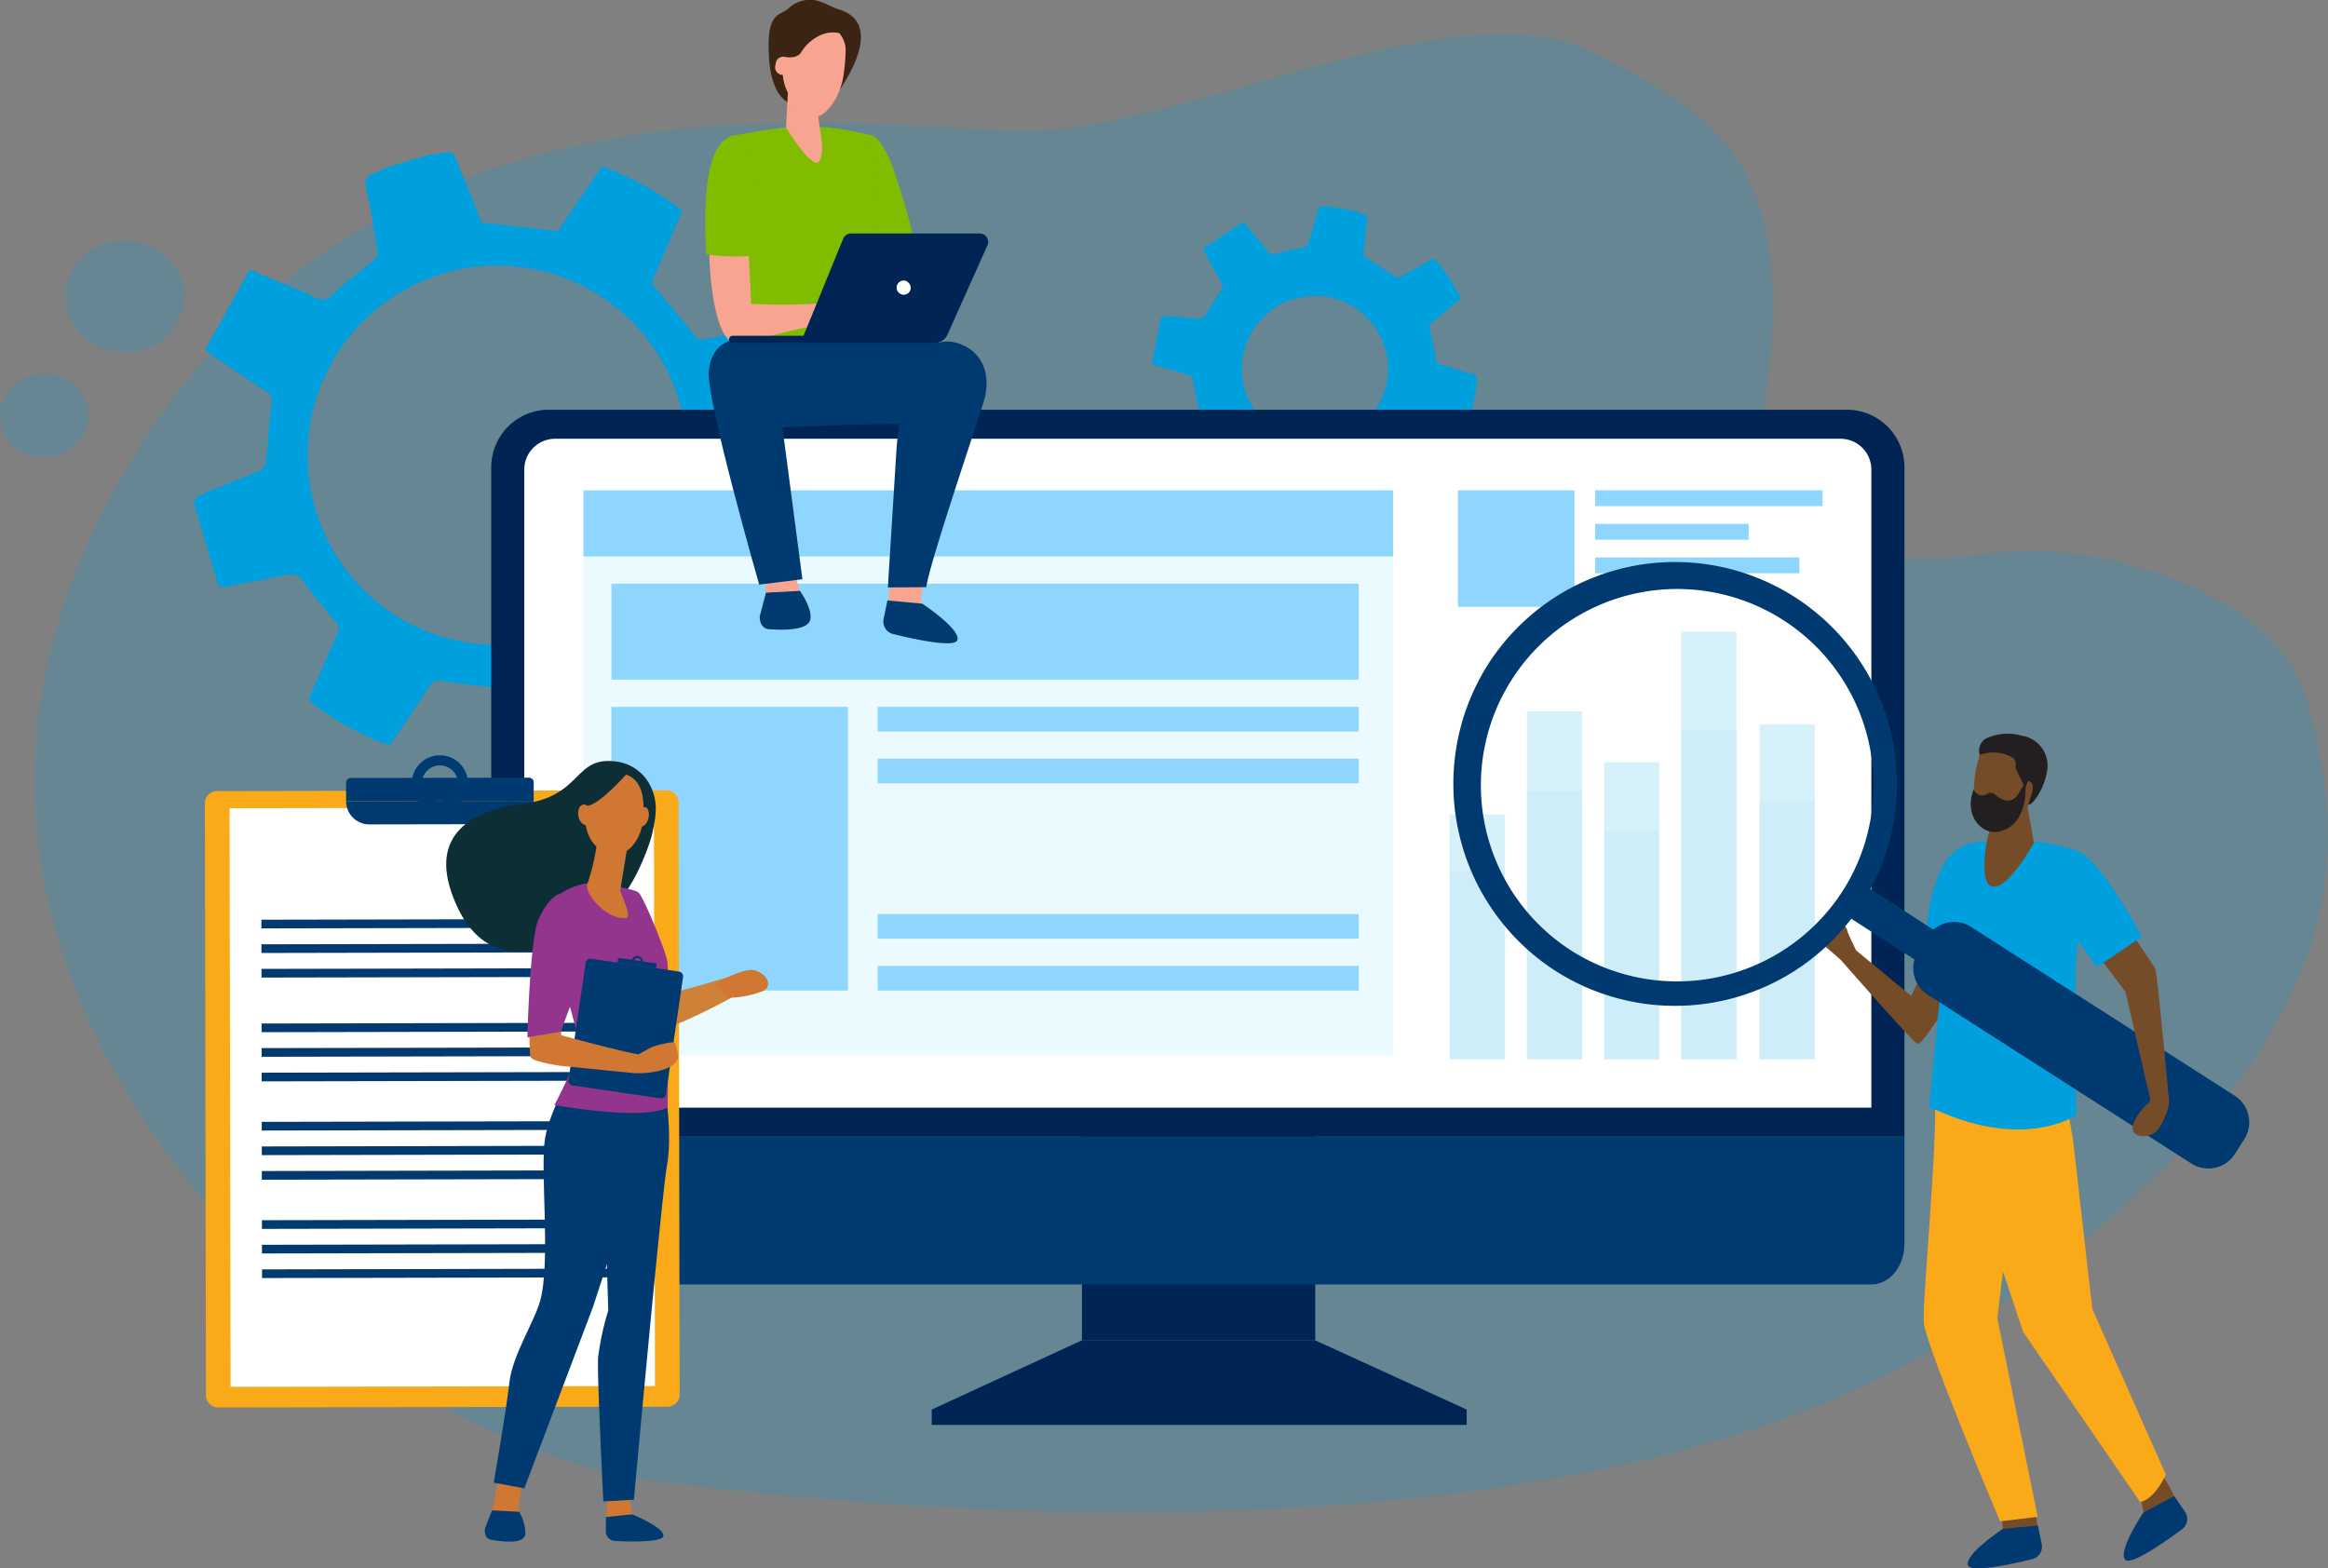 <svg id="Group_8379" data-name="Group 8379" xmlns="http://www.w3.org/2000/svg"
  xmlns:xlink="http://www.w3.org/1999/xlink" width="300" height="202.132" viewBox="0 0 300 202.132">
  <rect x="0" y="0" width="300" height="202.132" fill="#808080" stroke="none"/>
  <defs>
    <clipPath id="clip-path">
      <rect id="Rectangle_6237" data-name="Rectangle 6237" width="300" height="202.132" fill="none" />
    </clipPath>
    <clipPath id="clip-path-3">
      <rect id="Rectangle_6192" data-name="Rectangle 6192" width="295.521" height="190.52" fill="none" />
    </clipPath>
    <clipPath id="clip-path-4">
      <rect id="Rectangle_6193" data-name="Rectangle 6193" width="15.42" height="14.314" fill="none" />
    </clipPath>
    <clipPath id="clip-path-5">
      <rect id="Rectangle_6194" data-name="Rectangle 6194" width="11.455" height="10.634" fill="none" />
    </clipPath>
    <clipPath id="clip-path-6">
      <rect id="Rectangle_6204" data-name="Rectangle 6204" width="7.122" height="42.421" fill="none" />
    </clipPath>
    <clipPath id="clip-path-7">
      <rect id="Rectangle_6206" data-name="Rectangle 6206" width="7.121" height="29.481" fill="none" />
    </clipPath>
    <clipPath id="clip-path-8">
      <rect id="Rectangle_6208" data-name="Rectangle 6208" width="7.122" height="33.23" fill="none" />
    </clipPath>
    <clipPath id="clip-path-9">
      <rect id="Rectangle_6210" data-name="Rectangle 6210" width="7.122" height="34.536" fill="none" />
    </clipPath>
    <clipPath id="clip-path-10">
      <rect id="Rectangle_6212" data-name="Rectangle 6212" width="7.122" height="24.297" fill="none" />
    </clipPath>
  </defs>
  <g id="Group_7795" data-name="Group 7795" clip-path="url(#clip-path)">
    <g id="Group_7794" data-name="Group 7794">
      <g id="Group_7793" data-name="Group 7793" clip-path="url(#clip-path)">
        <g id="Group_7771" data-name="Group 7771" transform="translate(4.479 4.375)" opacity="0.2">
          <g id="Group_7770" data-name="Group 7770">
            <g id="Group_7769" data-name="Group 7769" clip-path="url(#clip-path-3)">
              <path id="Path_6606" data-name="Path 6606"
                d="M253.949,171.052c54.185-37.064,47.62-64.422,43.614-80.195-3.76-14.8-27.383-20.838-39.254-19.549-9.147.992-33.922,4.959-30.561-20.174,3.915-29.261-5.647-36.042-22.819-44.425s-51.837,10.035-72.22,10.3S45.9,4.013,13.894,65.1c-25.456,48.583,6.7,89.537,34.492,110.35a84.779,84.779,0,0,0,31.276,14.841s118.255,19.091,174.288-19.237"
                transform="translate(-4.631 -4.523)" fill="#00a0df" />
            </g>
          </g>
        </g>
        <g id="Group_7774" data-name="Group 7774" transform="translate(8.371 31.071)" opacity="0.2">
          <g id="Group_7773" data-name="Group 7773">
            <g id="Group_7772" data-name="Group 7772" clip-path="url(#clip-path-4)">
              <path id="Path_6607" data-name="Path 6607"
                d="M24.075,39.283a7.449,7.449,0,0,1-7.71,7.157,7.449,7.449,0,0,1-7.709-7.157,7.449,7.449,0,0,1,7.709-7.157,7.449,7.449,0,0,1,7.71,7.157"
                transform="translate(-8.655 -32.126)" fill="#00a0df" />
            </g>
          </g>
        </g>
        <g id="Group_7777" data-name="Group 7777" transform="translate(0 48.248)" opacity="0.2">
          <g id="Group_7776" data-name="Group 7776">
            <g id="Group_7775" data-name="Group 7775" clip-path="url(#clip-path-5)">
              <path id="Path_6608" data-name="Path 6608"
                d="M11.455,55.2a5.533,5.533,0,0,1-5.728,5.317,5.331,5.331,0,1,1,0-10.633A5.533,5.533,0,0,1,11.455,55.2"
                transform="translate(0 -49.886)" fill="#00a0df" />
            </g>
          </g>
        </g>
        <path id="Path_6609" data-name="Path 6609"
          d="M28.959,76.032c.4.411.937.3,2.264.022,2.373-.488,4.749-.978,7.137-1.383a1.566,1.566,0,0,1,1.221.508c1.508,1.831,2.906,3.754,4.433,5.569a1.286,1.286,0,0,1,.3,1.631c-1.287,2.814-2.5,5.667-3.722,8.473,2.044,1.947,8.134,5.343,10.525,5.841,1.646-2.449,3.366-4.925,4.985-7.464a1.491,1.491,0,0,1,1.88-.79,62.045,62.045,0,0,0,6.828.788c.925.066,1.5.22,1.852,1.2.924,2.537,2,5.018,2.968,7.54.26.678.616.975,1.321.772q4.972-1.432,9.942-2.87c.814-.235.554-.861.461-1.37-.469-2.579-.924-5.164-1.478-7.726a1.7,1.7,0,0,1,.84-2.048c2.163-1.518,4.227-3.177,6.491-4.9l9.083,3.923a35.378,35.378,0,0,0,5.7-10.527l-8.027-5.441c.276-3.143.6-6.049.747-8.964a1.334,1.334,0,0,1,1.026-1.426c2.487-.949,4.944-1.975,7.425-2.941.537-.209.894-.417.8-1.089a33.858,33.858,0,0,0-2.736-9.835,1.063,1.063,0,0,0-1.395-.67c-2.692.515-5.394.978-8.084,1.5a1.236,1.236,0,0,1-1.468-.546c-1.588-2.068-3.268-4.071-5-6.025a1.05,1.05,0,0,1-.187-1.34c1.228-2.843,2.435-5.7,3.681-8.617a37.944,37.944,0,0,0-10.351-5.743l-5.671,8.365-9.846-1.105c-.887-2.2-1.889-4.741-2.933-7.265-.858-2.072-.434-2-2.794-1.566a3.661,3.661,0,0,1-.7,0l-5.944,1.763a7.386,7.386,0,0,1-1.251.616c-1.144.321-1.536.887-1.248,2.149.6,2.63,1.036,5.3,1.476,7.962a1.44,1.44,0,0,1-.423,1.122C47.318,35.636,45.406,37,43.716,38.6a1.754,1.754,0,0,1-2.331.359c-2.671-1.212-5.393-2.313-8.367-3.575L27.256,45.773c.613.432.961.687,1.318.929,2.2,1.492,4.393,3.006,6.622,4.459a1.338,1.338,0,0,1,.631,1.553c-.3,2.512-.439,5.042-.722,7.556a1.585,1.585,0,0,1-.811,1.065c-2,.868-4.053,1.624-6.075,2.452-1.635.669-2.24.924-2.388,1.7ZM41.826,67.3a24.443,24.443,0,1,1,12.4,14.01,24.286,24.286,0,0,1-12.4-14.01"
          transform="translate(-0.848 -0.665)" fill="#00a0df" />
        <path id="Path_6610" data-name="Path 6610"
          d="M154.613,41.9l-1.075,5.713c.09.289.368.365,1.059.556,1.233.343,2.467.687,3.688,1.073a.824.824,0,0,1,.451.533c.267,1.224.46,2.465.74,3.687a.682.682,0,0,1-.251.84c-1.285,1.012-2.542,2.06-3.794,3.084a17.885,17.885,0,0,0,3.537,5.285c1.365-.753,2.77-1.5,4.144-2.3a.789.789,0,0,1,1.075.082,32.862,32.862,0,0,0,3.019,2.018c.42.254.651.464.582,1.01-.179,1.416-.271,2.842-.425,4.26-.042.382.054.607.434.682q2.682.527,5.366,1.05c.439.086.467-.271.547-.533.4-1.325.811-2.65,1.169-3.988a.9.9,0,0,1,.889-.76c1.383-.192,2.754-.474,4.234-.738l3.322,4.035a18.661,18.661,0,0,0,5.219-3.573l-2.46-4.494c.889-1.41,1.74-2.7,2.515-4.033a.7.7,0,0,1,.826-.422c1.4.154,2.8.265,4.2.409.3.032.521.019.638-.319a17.876,17.876,0,0,0,1.087-5.284.561.561,0,0,0-.493-.651c-1.39-.408-2.772-.842-4.163-1.244a.654.654,0,0,1-.558-.611c-.248-1.356-.554-2.7-.894-4.038a.554.554,0,0,1,.235-.674c1.264-1.041,2.519-2.09,3.81-3.163a20.016,20.016,0,0,0-3.479-5.2l-4.684,2.563-4.361-2.9c.114-1.248.256-2.684.374-4.122.1-1.181.28-1.046-.935-1.41a1.991,1.991,0,0,1-.329-.168l-3.219-.606a3.817,3.817,0,0,1-.737-.013c-.615-.125-.935.046-1.1.709-.353,1.381-.792,2.741-1.228,4.1a.754.754,0,0,1-.469.425c-1.2.284-2.429.464-3.609.81a.927.927,0,0,1-1.182-.395c-.963-1.214-1.977-2.389-3.07-3.7l-5.215,3.49c.184.351.286.555.4.755.675,1.233,1.34,2.473,2.037,3.694a.707.707,0,0,1-.079.882c-.747,1.108-1.423,2.264-2.162,3.377a.839.839,0,0,1-.638.3c-1.151-.075-2.3-.215-3.447-.313-.93-.08-1.276-.106-1.533.221m10.62,4.809a9.407,9.407,0,1,1,7.505,10.985A9.407,9.407,0,0,1,165.232,46.706Z"
          transform="translate(-5.041 -0.903)" fill="#00a0df" />
        <path id="Path_6611" data-name="Path 6611" d="M143.5,178.6l-19.357,8.922V189.5h68.937v-1.976L173.552,178.6Z"
          transform="translate(-4.076 -5.864)" fill="#002554" />
        <rect id="Rectangle_6195" data-name="Rectangle 6195" width="30.061" height="38.258"
          transform="translate(139.428 134.496)" fill="#002554" />
        <path id="Path_6612" data-name="Path 6612"
          d="M247.568,148.29V62.019a7.422,7.422,0,0,0-7.422-7.422H72.873a7.421,7.421,0,0,0-7.422,7.422V148.29Z"
          transform="translate(-2.149 -1.793)" fill="#002554" />
        <path id="Path_6613" data-name="Path 6613"
          d="M65.451,151.471V165.3c0,2.875,1.9,5.207,4.246,5.207H243.323c2.344,0,4.245-2.332,4.245-5.207V151.471Z"
          transform="translate(-2.149 -4.973)" fill="#003a70" />
        <path id="Path_6614" data-name="Path 6614"
          d="M243.449,144.672v-82.3a3.978,3.978,0,0,0-4.047-3.905H73.9a3.978,3.978,0,0,0-4.046,3.905v82.3Z"
          transform="translate(-2.294 -1.92)" fill="#fff" />
        <rect id="Rectangle_6196" data-name="Rectangle 6196" width="104.336" height="72.804"
          transform="translate(75.189 63.194)" fill="#ebfaff" />
        <rect id="Rectangle_6197" data-name="Rectangle 6197" width="104.336" height="8.524"
          transform="translate(75.189 63.195)" fill="#8fd6ff" />
        <rect id="Rectangle_6198" data-name="Rectangle 6198" width="7.122" height="55.126"
          transform="translate(216.655 81.408)" fill="#d6f1fa" />
        <rect id="Rectangle_6199" data-name="Rectangle 6199" width="7.122" height="38.31"
          transform="translate(206.709 98.224)" fill="#d6f1fa" />
        <rect id="Rectangle_6200" data-name="Rectangle 6200" width="7.122" height="43.182"
          transform="translate(226.745 93.352)" fill="#d6f1fa" />
        <rect id="Rectangle_6201" data-name="Rectangle 6201" width="7.122" height="44.88"
          transform="translate(196.764 91.654)" fill="#d6f1fa" />
        <rect id="Rectangle_6202" data-name="Rectangle 6202" width="7.122" height="31.573"
          transform="translate(186.817 104.961)" fill="#d6f1fa" />
        <g id="Group_7780" data-name="Group 7780" transform="translate(216.655 94.113)" opacity="0.3"
          style="mix-blend-mode: multiply;isolation: isolate">
          <g id="Group_7779" data-name="Group 7779">
            <g id="Group_7778" data-name="Group 7778" clip-path="url(#clip-path-6)">
              <rect id="Rectangle_6203" data-name="Rectangle 6203" width="7.122" height="42.42"
                transform="translate(0 0.001)" fill="#b8e6f5" />
            </g>
          </g>
        </g>
        <g id="Group_7783" data-name="Group 7783" transform="translate(206.71 107.053)" opacity="0.3"
          style="mix-blend-mode: multiply;isolation: isolate">
          <g id="Group_7782" data-name="Group 7782">
            <g id="Group_7781" data-name="Group 7781" clip-path="url(#clip-path-7)">
              <rect id="Rectangle_6205" data-name="Rectangle 6205" width="7.122" height="29.481"
                transform="translate(-0.001 0)" fill="#b8e6f5" />
            </g>
          </g>
        </g>
        <g id="Group_7786" data-name="Group 7786" transform="translate(226.745 103.304)" opacity="0.3"
          style="mix-blend-mode: multiply;isolation: isolate">
          <g id="Group_7785" data-name="Group 7785">
            <g id="Group_7784" data-name="Group 7784" clip-path="url(#clip-path-8)">
              <rect id="Rectangle_6207" data-name="Rectangle 6207" width="7.122" height="33.23" fill="#b8e6f5" />
            </g>
          </g>
        </g>
        <g id="Group_7789" data-name="Group 7789" transform="translate(196.764 101.998)" opacity="0.3"
          style="mix-blend-mode: multiply;isolation: isolate">
          <g id="Group_7788" data-name="Group 7788">
            <g id="Group_7787" data-name="Group 7787" clip-path="url(#clip-path-9)">
              <rect id="Rectangle_6209" data-name="Rectangle 6209" width="7.122" height="34.537"
                transform="translate(0)" fill="#b8e6f5" />
            </g>
          </g>
        </g>
        <g id="Group_7792" data-name="Group 7792" transform="translate(186.817 112.237)" opacity="0.3"
          style="mix-blend-mode: multiply;isolation: isolate">
          <g id="Group_7791" data-name="Group 7791">
            <g id="Group_7790" data-name="Group 7790" clip-path="url(#clip-path-10)">
              <rect id="Rectangle_6211" data-name="Rectangle 6211" width="7.122" height="24.296"
                transform="translate(0 0.001)" fill="#b8e6f5" />
            </g>
          </g>
        </g>
        <rect id="Rectangle_6213" data-name="Rectangle 6213" width="96.303" height="12.36"
          transform="translate(78.788 75.228)" fill="#8fd6ff" />
        <rect id="Rectangle_6214" data-name="Rectangle 6214" width="61.984" height="3.168"
          transform="translate(113.107 91.099)" fill="#8fd6ff" />
        <rect id="Rectangle_6215" data-name="Rectangle 6215" width="30.493" height="36.561"
          transform="translate(78.787 91.099)" fill="#8fd6ff" />
        <rect id="Rectangle_6216" data-name="Rectangle 6216" width="61.984" height="3.168"
          transform="translate(113.107 97.778)" fill="#8fd6ff" />
        <rect id="Rectangle_6217" data-name="Rectangle 6217" width="61.984" height="3.168"
          transform="translate(113.107 117.813)" fill="#8fd6ff" />
        <rect id="Rectangle_6218" data-name="Rectangle 6218" width="61.984" height="3.168"
          transform="translate(113.107 124.492)" fill="#8fd6ff" />
        <rect id="Rectangle_6219" data-name="Rectangle 6219" width="15.023" height="15.023"
          transform="translate(187.882 63.187)" fill="#8fd6ff" />
        <rect id="Rectangle_6220" data-name="Rectangle 6220" width="29.307" height="2.042"
          transform="translate(205.563 63.186)" fill="#8fd6ff" />
        <rect id="Rectangle_6221" data-name="Rectangle 6221" width="19.779" height="2.042"
          transform="translate(205.563 67.513)" fill="#8fd6ff" />
        <rect id="Rectangle_6222" data-name="Rectangle 6222" width="26.325" height="2.042"
          transform="translate(205.563 71.84)" fill="#8fd6ff" />
        <path id="Path_6615" data-name="Path 6615"
          d="M115.908,18.008c.266.011.994.254,2.059,2.267,1.36,2.571,3.347,10.334,3.347,10.334l-5.933,2.21-.762-1.621-1.255-12.476s2.47-.718,2.544-.715"
          transform="translate(-3.722 -0.591)" fill="#80bc00" />
        <path id="Path_6616" data-name="Path 6616"
          d="M107.527,16.85a36.2,36.2,0,0,1,7.843,1.12s1.431,12.3-1.288,21.65c-.609,2.093.5,8.675.5,8.675L97,48.062s2.082-15.912,1.3-18.483-.8-11.528-.8-11.528.12-.018,3.95-.68a39.748,39.748,0,0,1,6.078-.522"
          transform="translate(-3.185 -0.553)" fill="#80bc00" />
        <path id="Path_6617" data-name="Path 6617"
          d="M105.626,72.971s.178,4.632.893,5.875.174,3.214.136,3.5-.428.723-2.762.475-1.86-.323-1.671-1.193-.234-1.479-.16-2.308a44.816,44.816,0,0,0-.564-4.806Z"
          transform="translate(-3.332 -2.396)" fill="#f7a491" />
        <path id="Path_6618" data-name="Path 6618"
          d="M112.591,45.523s12.136-.674,14.846.967-1.926,9.7-1.926,9.7-8.444-.39-24.985.565C96.61,56.978,96.272,46.539,97,45.675s15.587-.153,15.587-.153"
          transform="translate(-3.175 -1.486)" fill="#003a70" />
        <path id="Path_6619" data-name="Path 6619"
          d="M103.619,54.208c.485,3.669,2.885,21.933,2.885,21.933l-5.57.692s-6.849-23.841-6.5-27.487,2.915-3.953,2.915-3.953,4.985-.9,6.268,8.815"
          transform="translate(-3.1 -1.49)" fill="#003a70" />
        <path id="Path_6620" data-name="Path 6620"
          d="M97.225,19.507c1.644-.617,2.448,14.194,2.669,20.29a71.732,71.732,0,0,0,9.248-.093c.594-.044,1.964-.546,2.555-.624a5.891,5.891,0,0,1,1.452-.069,27.421,27.421,0,0,1,3.4,1.532c.322.338,1.192,1.189,1.045,1.556s-1.673-1.025-1.673-1.025l-.747-.419c.929.907,2.7,2.1,2.446,2.538s-1.847-.788-2.987-1.615c.977.883,2.191,2.461,1.911,2.708-.251.221-1.632-1.607-3.108-2.134-.546-.2-1.091.345-1.521.41a3.083,3.083,0,0,1-1.114.063l-1.6-.454c-.545.049-.558.371-1.107.488-.638.135-1.685.279-2.5.477-4.679,1.143-6.239,1.674-7.672,1.673-4.339,0-4.591-23.846-.706-25.3"
          transform="translate(-3.102 -0.64)" fill="#f7a491" />
        <path id="Path_6621" data-name="Path 6621"
          d="M94.089,33.364c-.308-6.244-.263-13.941,3.237-15.254,1.381-.517,3.816,2.6,3.378,15.381a26.283,26.283,0,0,1-6.615-.127"
          transform="translate(-3.085 -0.593)" fill="#80bc00" />
        <path id="Path_6622" data-name="Path 6622"
          d="M123.049,77.462s-.855,2.161-.221,3.352,1.8,2.219,2.147,2.865-.715.477-.715.477l-5.093-1.273-.875-2.388.4-3.342Z"
          transform="translate(-3.884 -2.533)" fill="#f7a491" />
        <path id="Path_6623" data-name="Path 6623"
          d="M122.081,48.407c.784-1.651,2.569-3.8,5.708-2.506,2.994,1.235,3.8,4.269,2.853,7.377s-7.164,21.374-7.38,23.886L118.3,77.2s.9-14.464,1.124-17.96a33.87,33.87,0,0,1,2.662-10.829"
          transform="translate(-3.884 -1.494)" fill="#003a70" />
        <path id="Path_6624" data-name="Path 6624"
          d="M129.448,31.11h-16.6a1.083,1.083,0,0,0-1,.674l-5.111,12.507H97.585a.465.465,0,0,0,0,.929H123.63a1.818,1.818,0,0,0,1.659-1.077l5.146-11.5a1.086,1.086,0,0,0-.987-1.531"
          transform="translate(-3.189 -1.021)" fill="#002554" />
        <path id="Path_6625" data-name="Path 6625" d="M121.244,38.6a.914.914,0,1,1-.685-1.2.978.978,0,0,1,.685,1.2"
          transform="translate(-3.922 -1.228)" fill="#fff" />
        <path id="Path_6626" data-name="Path 6626"
          d="M111.649,1.272a12.662,12.662,0,0,1-1.468-.588,7.364,7.364,0,0,0-1.674-.631,4.037,4.037,0,0,0-3.4.905c-1.095,1.188-3.041.215-2.649,6.436.444,7.041,4.359,6.268,4.454,6.149s3.491-4.505,3.491-4.505,1.188,2.6,1.188,2.5,6.064-8.246.055-10.269"
          transform="translate(-3.362 0)" fill="#3c2415" />
        <path id="Path_6627" data-name="Path 6627"
          d="M108.754,14.405l.338,2.516s.757,3.625-.217,4.323-4.141-4.427-4.141-4.427l.334-6.375Z"
          transform="translate(-3.439 -0.343)" fill="#f7a491" />
        <path id="Path_6628" data-name="Path 6628"
          d="M108.539,3.269A3.355,3.355,0,0,1,112.4,6.661a25.461,25.461,0,0,1-.283,3.226c-.449,2.9-2.43,5.462-3.74,5.233a6.3,6.3,0,0,1-4.026-6.866c.359-2.552,2.02-4.637,4.186-4.987"
          transform="translate(-3.424 -0.106)" fill="#f7a491" />
        <path id="Path_6629" data-name="Path 6629" d="M105.23,8.891a.977.977,0,1,1-1.885-.329.977.977,0,1,1,1.885.329"
          transform="translate(-3.392 -0.248)" fill="#f7a491" />
        <path id="Path_6630" data-name="Path 6630"
          d="M104.511,7.395s1.584.394,2.172-.625,2.69-3.218,5.362-2.307-2.351-2.216-2.565-2.216-2.78-.018-2.78-.018-1.977,1.627-2.048,1.806-.641,2.127-.641,2.127Z"
          transform="translate(-3.415 -0.073)" fill="#3c2415" />
        <path id="Path_6631" data-name="Path 6631"
          d="M122.72,80.43s4.923,3.246,4.52,4.672c-.3,1.066-5.641-.108-8.322-.77a1.654,1.654,0,0,1-1.182-1.967l.488-2.352Z"
          transform="translate(-3.864 -2.627)" fill="#003a70" />
        <path id="Path_6632" data-name="Path 6632"
          d="M106.411,78.739s1.461,2,1.371,3.482c-.068,1.105-1.566,1.7-5.323,1.466-.868-.054-1.231-.751-1.24-1.662l.813-3.058Z"
          transform="translate(-3.323 -2.585)" fill="#003a70" />
        <path id="Path_6633" data-name="Path 6633"
          d="M28.873,105.412l57.893-.1a1.575,1.575,0,0,1,1.577,1.572l.137,76.285a1.574,1.574,0,0,1-1.572,1.576l-57.893.1a1.575,1.575,0,0,1-1.577-1.572L27.3,106.99a1.575,1.575,0,0,1,1.572-1.577"
          transform="translate(-0.896 -3.457)" fill="#faaa19" />
        <path id="Path_6634" data-name="Path 6634"
          d="M70.29,104.23a.608.608,0,0,0-.608-.606l-22.962.042a.607.607,0,0,0-.606.608l0,2.387,24.176-.044Z"
          transform="translate(-1.514 -3.402)" fill="#003a70" />
        <path id="Path_6635" data-name="Path 6635"
          d="M58.483,100.645a3.622,3.622,0,1,0,3.628,3.615,3.623,3.623,0,0,0-3.628-3.615m.011,5.944a2.323,2.323,0,1,1,2.318-2.327,2.324,2.324,0,0,1-2.318,2.327"
          transform="translate(-1.801 -3.304)" fill="#003a70" />
        <rect id="Rectangle_6223" data-name="Rectangle 6223" width="54.687" height="74.563"
          transform="translate(29.583 104.168) rotate(-0.103)" fill="#fff" />
        <path id="Path_6636" data-name="Path 6636"
          d="M69.918,103.673a.606.606,0,0,1,.371.559l0,2.386-24.176.044a2.993,2.993,0,0,0,3,2.989l18.189-.033a2.993,2.993,0,0,0,2.989-3l0-2.386a.606.606,0,0,0-.371-.559"
          transform="translate(-1.514 -3.404)" fill="#003a70" />
        <path id="Path_6637" data-name="Path 6637" d="M46.724,103.667h0a.605.605,0,0,0-.5.269.605.605,0,0,1,.5-.269"
          transform="translate(-1.518 -3.404)" fill="#003a70" />
        <path id="Path_6638" data-name="Path 6638" d="M46.142,104.105a.635.635,0,0,1,.045-.109.635.635,0,0,0-.045.109"
          transform="translate(-1.515 -3.414)" fill="#003a70" />
        <rect id="Rectangle_6224" data-name="Rectangle 6224" width="46.331" height="1.119"
          transform="matrix(1, -0.002, 0.002, 1, 33.684, 118.53)" fill="#003a70" />
        <rect id="Rectangle_6225" data-name="Rectangle 6225" width="46.331" height="1.119"
          transform="matrix(1, -0.002, 0.002, 1, 33.689, 121.699)" fill="#003a70" />
        <rect id="Rectangle_6226" data-name="Rectangle 6226" width="46.331" height="1.119"
          transform="matrix(1, -0.002, 0.002, 1, 33.695, 124.867)" fill="#003a70" />
        <rect id="Rectangle_6227" data-name="Rectangle 6227" width="46.331" height="1.119"
          transform="matrix(1, -0.002, 0.002, 1, 33.708, 131.907)" fill="#003a70" />
        <rect id="Rectangle_6228" data-name="Rectangle 6228" width="46.331" height="1.119"
          transform="matrix(1, -0.002, 0.002, 1, 33.713, 135.076)" fill="#003a70" />
        <rect id="Rectangle_6229" data-name="Rectangle 6229" width="46.331" height="1.119"
          transform="matrix(1, -0.002, 0.002, 1, 33.719, 138.245)" fill="#003a70" />
        <rect id="Rectangle_6230" data-name="Rectangle 6230" width="46.331" height="1.119"
          transform="matrix(1, -0.002, 0.002, 1, 33.73, 144.582)" fill="#003a70" />
        <rect id="Rectangle_6231" data-name="Rectangle 6231" width="46.331" height="1.119"
          transform="matrix(1, -0.002, 0.002, 1, 33.736, 147.751)" fill="#003a70" />
        <rect id="Rectangle_6232" data-name="Rectangle 6232" width="46.331" height="1.119"
          transform="matrix(1, -0.002, 0.002, 1, 33.742, 150.919)" fill="#003a70" />
        <rect id="Rectangle_6233" data-name="Rectangle 6233" width="46.331" height="1.119"
          transform="matrix(1, -0.002, 0.002, 1, 33.753, 157.257)" fill="#003a70" />
        <rect id="Rectangle_6234" data-name="Rectangle 6234" width="46.331" height="1.119"
          transform="matrix(1, -0.002, 0.002, 1, 33.759, 160.425)" fill="#003a70" />
        <rect id="Rectangle_6235" data-name="Rectangle 6235" width="46.331" height="1.119"
          transform="matrix(1, -0.002, 0.002, 1, 33.765, 163.594)" fill="#003a70" />
        <path id="Path_6639" data-name="Path 6639"
          d="M69.011,201.528a12.238,12.238,0,0,1,1.129-5.576l-3.387-.618s-1.053,5.2-1.321,6.35l.633-.141Z"
          transform="translate(-2.148 -6.413)" fill="#d07833" />
        <path id="Path_6640" data-name="Path 6640"
          d="M84.4,202c-.641-.718-.7-4.2-.7-4.2l-2.975-.742a33.178,33.178,0,0,1,.058,5.236Z"
          transform="translate(-2.65 -6.47)" fill="#d07833" />
        <path id="Path_6641" data-name="Path 6641"
          d="M88.2,144.157s1.124,6.417.386,10.623-4.281,43.2-4.281,43.2l-3.936.223s-.825-16.289-.677-18.554A35.22,35.22,0,0,1,81,173.6l-.393-13.151,4.967-17.277Z"
          transform="translate(-2.616 -4.7)" fill="#003a70" />
        <path id="Path_6642" data-name="Path 6642"
          d="M76.139,142.644s-3.041,4.73-3.729,8.623.741,15.809-.615,20.915c-.734,2.764-3.593,7.055-3.991,10.62s-2.018,12.911-2.018,12.911l3.944.734,8.852-23.4,6.908-21.136,1.7-10.862Z"
          transform="translate(-2.16 -4.631)" fill="#003a70" />
        <path id="Path_6643" data-name="Path 6643"
          d="M96.473,130.121c-.274.1-6.227,1.9-8.251,2.2-.171-.686-1.693-4.457-1.84-5.1-1.188.672-2.7-.137-3.919.462.612,2.159,1.988,9.271,2.537,9.591,1.672.975,10.473-3.674,11.928-4.5"
          transform="translate(-2.707 -4.177)" fill="#d08138" />
        <path id="Path_6644" data-name="Path 6644"
          d="M96.962,132.834a12.768,12.768,0,0,0,4.529-.879c1.439-.812.145-2.422-1.207-2.686s-4.9,1.574-4.93,1.864,1.607,1.7,1.607,1.7"
          transform="translate(-3.131 -4.243)" fill="#d07833" />
        <path id="Path_6645" data-name="Path 6645"
          d="M86,110.752c.443-2.013.876-4.038-.291-6.249a5.676,5.676,0,0,0-4.466-3.043c-5.354-.635-4.21,4.364-11.693,5.445a16.8,16.8,0,0,0-6.428,1.816c-3.505,2.088-4.828,5.437-2.5,10.9,5.694,13.362,19.315,1.751,21.393-.613,2.062-2.345,3.7-6.957,3.99-8.252"
          transform="translate(-1.952 -3.329)" fill="#0e2e35" />
        <path id="Path_6646" data-name="Path 6646"
          d="M78.482,117.637a8.941,8.941,0,0,0-4.738,2.066c-1.773,1.759,2.867,15.9,3.189,18.137s-3.083,8.436-3.083,8.436,11.577,2.1,14.587.286c0,0,.264-17.3-.058-18.9s-3.01-8.1-3.655-8.742-6.241-1.28-6.241-1.28"
          transform="translate(-2.408 -3.862)" fill="#93358d" />
        <path id="Path_6647" data-name="Path 6647"
          d="M79.55,112s-.017.123-.048.331a28.236,28.236,0,0,1-1.222,5.2c-.57,1.082,2.365,4.754,5,4.444.785-.093-.827-3.287-.774-3.615.1-.629.244-1.486.387-2.364.08-.5.162-1,.239-1.47.219-1.342.4-2.44.4-2.44Z"
          transform="translate(-2.568 -3.677)" fill="#d07833" />
        <path id="Path_6648" data-name="Path 6648"
          d="M81.741,103.018a4.316,4.316,0,0,0-2.571,1.6c-1.08,1.394-2.244,5.705.439,8.049s5.334-.309,5.727-3.122.313-6.629-3.595-6.527"
          transform="translate(-2.56 -3.382)" fill="#d07833" />
        <path id="Path_6649" data-name="Path 6649"
          d="M86.346,109c-.169.678-.613,1.136-.992,1.023s-.549-.754-.38-1.432.614-1.136.993-1.023.548.754.379,1.432"
          transform="translate(-2.788 -3.531)" fill="#d07833" />
        <path id="Path_6650" data-name="Path 6650"
          d="M83.343,103.029s-3.5,4.021-5.15,4.211-1.863,2.368-1.863,2.368.589-5.019,2.219-5.987,4.794-.592,4.794-.592"
          transform="translate(-2.506 -3.38)" fill="#0e2e35" />
        <path id="Path_6651" data-name="Path 6651"
          d="M78.755,108.356c.133.728-.135,1.4-.6,1.491s-.953-.417-1.086-1.145.135-1.4.6-1.491.953.417,1.086,1.145"
          transform="translate(-2.529 -3.52)" fill="#d07833" />
        <path id="Path_6652" data-name="Path 6652"
          d="M78.662,127.753l11.321,1.656a.624.624,0,0,1,.526.707l-2.21,15.1a.622.622,0,0,1-.706.526l-11.321-1.656a.622.622,0,0,1-.526-.706l2.21-15.1a.622.622,0,0,1,.706-.526"
          transform="translate(-2.487 -4.194)" fill="#003a70" />
        <path id="Path_6653" data-name="Path 6653"
          d="M87.321,128.485a.126.126,0,0,0-.106-.143l-4.723-.691a.126.126,0,0,0-.143.106l-.072.49,4.972.727Z"
          transform="translate(-2.701 -4.191)" fill="#003a70" />
        <path id="Path_6654" data-name="Path 6654"
          d="M85,127.39a.753.753,0,1,0,.635.854A.753.753,0,0,0,85,127.39m-.179,1.223a.483.483,0,1,1,.547-.408.483.483,0,0,1-.547.408"
          transform="translate(-2.762 -4.182)" fill="#003a70" />
        <path id="Path_6655" data-name="Path 6655"
          d="M89.654,140.159c-.039-.136-.082-.452-.133-.665-.029-.119-.064-.24-.1-.358s-.1-.221-.094-.248c.02-.169-.542-.162-.542-.162a13.106,13.106,0,0,0-2.312.545c-.541.241-1.875,1-1.875,1-2.931-.527-9.945-2.471-9.945-2.471-.071-.4,0-3.882,0-3.882l-4.1-.419s-.095,6.5.141,7.115,3.785,1.122,3.785,1.122,8.932.886,9.492.949a11.7,11.7,0,0,0,3.573-.375s2.541-.643,2.113-2.147"
          transform="translate(-2.316 -4.383)" fill="#d07833" />
        <path id="Path_6656" data-name="Path 6656"
          d="M74.1,119.242s-1.3.614-2.432,3.265c-1.081,2.519-1.4,15.094-1.4,15.094l4.29-.715,2.181-5.863a10.752,10.752,0,0,0-1.111-10.693c-.6-.827-1.161-1.326-1.528-1.088"
          transform="translate(-2.307 -3.913)" fill="#93358d" />
        <path id="Path_6657" data-name="Path 6657"
          d="M84.117,201.788s4.109,1.672,4.021,2.784c-.065.831-4.178.75-6.254.655a1.243,1.243,0,0,1-1.161-1.278l.015-1.808Z"
          transform="translate(-2.65 -6.625)" fill="#003a70" />
        <path id="Path_6658" data-name="Path 6658"
          d="M69.023,201.446a5.654,5.654,0,0,1,.8,2.892c-.147.875-1.392,1.223-4.368.719-.688-.117-.918-.7-.847-1.429l.907-2.37Z"
          transform="translate(-2.121 -6.608)" fill="#003a70" />
        <path id="Path_6659" data-name="Path 6659"
          d="M264.494,120.3c-.732-.6-6.395,1.889-6.322,2.754s-3.952,9.25-3.952,9.25l-7.245-6,.29.456c-.061-.2-1.254-2.537-1.287-2.923a1.151,1.151,0,0,0-1.219-.828c-.546.1-.983-.389-.916-.263.181.342-.664-.379-.664-.379s-.391,1.391-.433.742-1.4,1.134-1.241,1.382,3.4,2.856,3.867,3.423c0,0,8.993,10.28,9.633,10.549.562.236,2.565-3.307,4.458-5.658s7.321-10.647,5.032-12.507"
          transform="translate(-7.929 -3.947)" fill="#754c28" />
        <path id="Path_6660" data-name="Path 6660"
          d="M289.676,199.713c-.2-1.135-2.723-4.746-2.723-4.746l-2.918,3.375s1.236,1.205,1.264,1.648,1,4.174.5,4.616"
          transform="translate(-9.325 -6.401)" fill="#754c28" />
        <path id="Path_6661" data-name="Path 6661"
          d="M270.918,200.327l.371,2.918c.082.5.265,2.574.265,3.024,0,1.69-7.023-1.078-5.314-1.827a.925.925,0,0,0,.592-.826,6.647,6.647,0,0,0-.544-2.357Z"
          transform="translate(-8.732 -6.577)" fill="#754c28" />
        <path id="Path_6662" data-name="Path 6662"
          d="M258.366,141.215s-.556,5.6-.556,5.684c0,9.058-1.8,26.754-1.454,28.457.833,4.154,9.8,25.346,9.8,25.346l4.846-.579-5.2-25.609,1.21-9.976,3.289-20.187Z"
          transform="translate(-8.415 -4.636)" fill="#faaa19" />
        <path id="Path_6663" data-name="Path 6663"
          d="M274.748,146.2l.92,5.308,2.488,21.844,9.475,21.349s-1.333,3.107-3.3,3.544l-15.08-21.92-9.368-28.048.329-6.231Z"
          transform="translate(-8.533 -4.664)" fill="#faaa19" />
        <path id="Path_6664" data-name="Path 6664"
          d="M256.438,126.931l6.72.686s.309-5.509.309-8.137c0-3.189-.272-7.3-.657-7.206a5.856,5.856,0,0,0-3.4,2.035c-3,4.119-2.969,12.623-2.969,12.623"
          transform="translate(-8.419 -3.686)" fill="#00a0df" />
        <path id="Path_6665" data-name="Path 6665"
          d="M259.759,118.91c-.141.972-2.725,27.4-2.725,27.4,12.237,5.91,18.988,1.053,18.988,1.053s-.4-18.558.079-21.083c.317-1.671.713-12.776-.369-13.087a27.151,27.151,0,0,0-4.72-1c-1.483-.154-7.242-.243-8.272.1a13.117,13.117,0,0,0-2.982,6.618"
          transform="translate(-8.439 -3.679)" fill="#00a0df" />
        <path id="Path_6666" data-name="Path 6666"
          d="M269.855,106.9l.933,5.2s-3.385,6.187-5.41,5.648c-1.7-.452-.659-5.928-.659-5.928s.924-2.94.644-4.412,4.492-.508,4.492-.508"
          transform="translate(-8.681 -3.5)" fill="#754c28" />
        <path id="Path_6667" data-name="Path 6667"
          d="M245.638,118.919q.628-.973,1.142-1.972l11.778,7.6c.723.467.758,1.7.076,2.757s-1.821,1.534-2.546,1.067l-11.778-7.6q.7-.878,1.327-1.852"
          transform="translate(-8.021 -3.84)" fill="#003a70" />
        <path id="Path_6668" data-name="Path 6668"
          d="M206.849,127.614a28.6,28.6,0,1,0-8.665-39.635,28.689,28.689,0,0,0,8.665,39.635m1.791-2.774a25.3,25.3,0,1,1,35.106-7.447,25.376,25.376,0,0,1-35.106,7.447"
          transform="translate(-6.357 -2.46)" fill="#003a70" />
        <path id="Path_6669" data-name="Path 6669"
          d="M296.377,152.743l1.206-1.895a4.063,4.063,0,0,0-1.247-5.61l-33.963-21.752a4.064,4.064,0,0,0-5.611,1.246l-1.206,1.895a4.064,4.064,0,0,0,1.247,5.611l33.963,21.751a4.064,4.064,0,0,0,5.611-1.246"
          transform="translate(-8.37 -4.033)" fill="#003a70" />
        <path id="Path_6670" data-name="Path 6670"
          d="M287.665,147.385c.008-.064.746-.9.759-1,.008-.057.171-.584.166-.64-.181-1.831-1.509-16.317-1.765-16.971-.231-.59-7.046-10.337-7.046-10.337l-3.35,4.564,6.555,8.742c.147.556,2.512,10.93,2.512,10.93s.485,1.891.7,3.023c-.1.273-.2.531-.282.743a6.919,6.919,0,0,1-.706,1.134"
          transform="translate(-9.076 -3.889)" fill="#754c28" />
        <path id="Path_6671" data-name="Path 6671"
          d="M285,124.444l-5.821,3.908a63.2,63.2,0,0,0-5.043-6.62c-2.206-2.178.8-8.849,2.225-8.471,3.18.844,8.639,11.183,8.639,11.183"
          transform="translate(-8.975 -3.718)" fill="#00a0df" />
        <path id="Path_6672" data-name="Path 6672"
          d="M271.042,103.189c.235,4.084-4.39,8.7-6.577,6.3-2.97-3.26-.5-9.608-.5-9.608,1.745-2.436,6.845-.781,7.081,3.3"
          transform="translate(-8.635 -3.242)" fill="#754c28" />
        <path id="Path_6673" data-name="Path 6673"
          d="M268.4,102.207s.182-1.2-.477-1.4a4.882,4.882,0,0,0-4.141-.289,1.862,1.862,0,0,1,.674-2.06,6.555,6.555,0,0,1,4.757-.427,3.9,3.9,0,0,1,3.306,4c-.237,3.042-2.4,5.417-2.452,4.762.679-2.035.723-2.45.175-2.863-.378-.283-.575.946-.575.946"
          transform="translate(-8.658 -3.211)" fill="#231f20" />
        <path id="Path_6674" data-name="Path 6674"
          d="M268.7,105.762c-.9,1.492-2.392.653-3.009.017a.524.524,0,0,0-.37-.16c-.057,0-.15-.006-.236-.013a.454.454,0,0,0-.324.095,1.149,1.149,0,0,1-1.789-.559c-1.341,3.276,1.008,6.036,3.372,5.435,3.849-.979,3.288-6.29,3.288-6.29a16.973,16.973,0,0,0-.931,1.475"
          transform="translate(-8.621 -3.424)" fill="#231f20" />
        <path id="Path_6675" data-name="Path 6675"
          d="M286.449,146.739a7.243,7.243,0,0,0-2.25,3.017c-.445,1.6,1.62,1.826,2.77,1.052s2.018-3.773,1.834-4a8.3,8.3,0,0,0-2.354-.067"
          transform="translate(-9.329 -4.816)" fill="#754c28" />
        <path id="Path_6676" data-name="Path 6676"
          d="M285.491,201.481s-3.284,4.9-2.361,6.056c.69.867,5.16-2.282,7.377-3.928a1.655,1.655,0,0,0,.329-2.271l-1.36-1.981Z"
          transform="translate(-9.29 -6.545)" fill="#003a70" />
        <path id="Path_6677" data-name="Path 6677"
          d="M266.725,203.7s-4.923,3.246-4.52,4.672c.3,1.066,5.641-.108,8.322-.77a1.654,1.654,0,0,0,1.182-1.967l-.488-2.352Z"
          transform="translate(-8.608 -6.674)" fill="#003a70" />
      </g>
    </g>
  </g>
</svg>